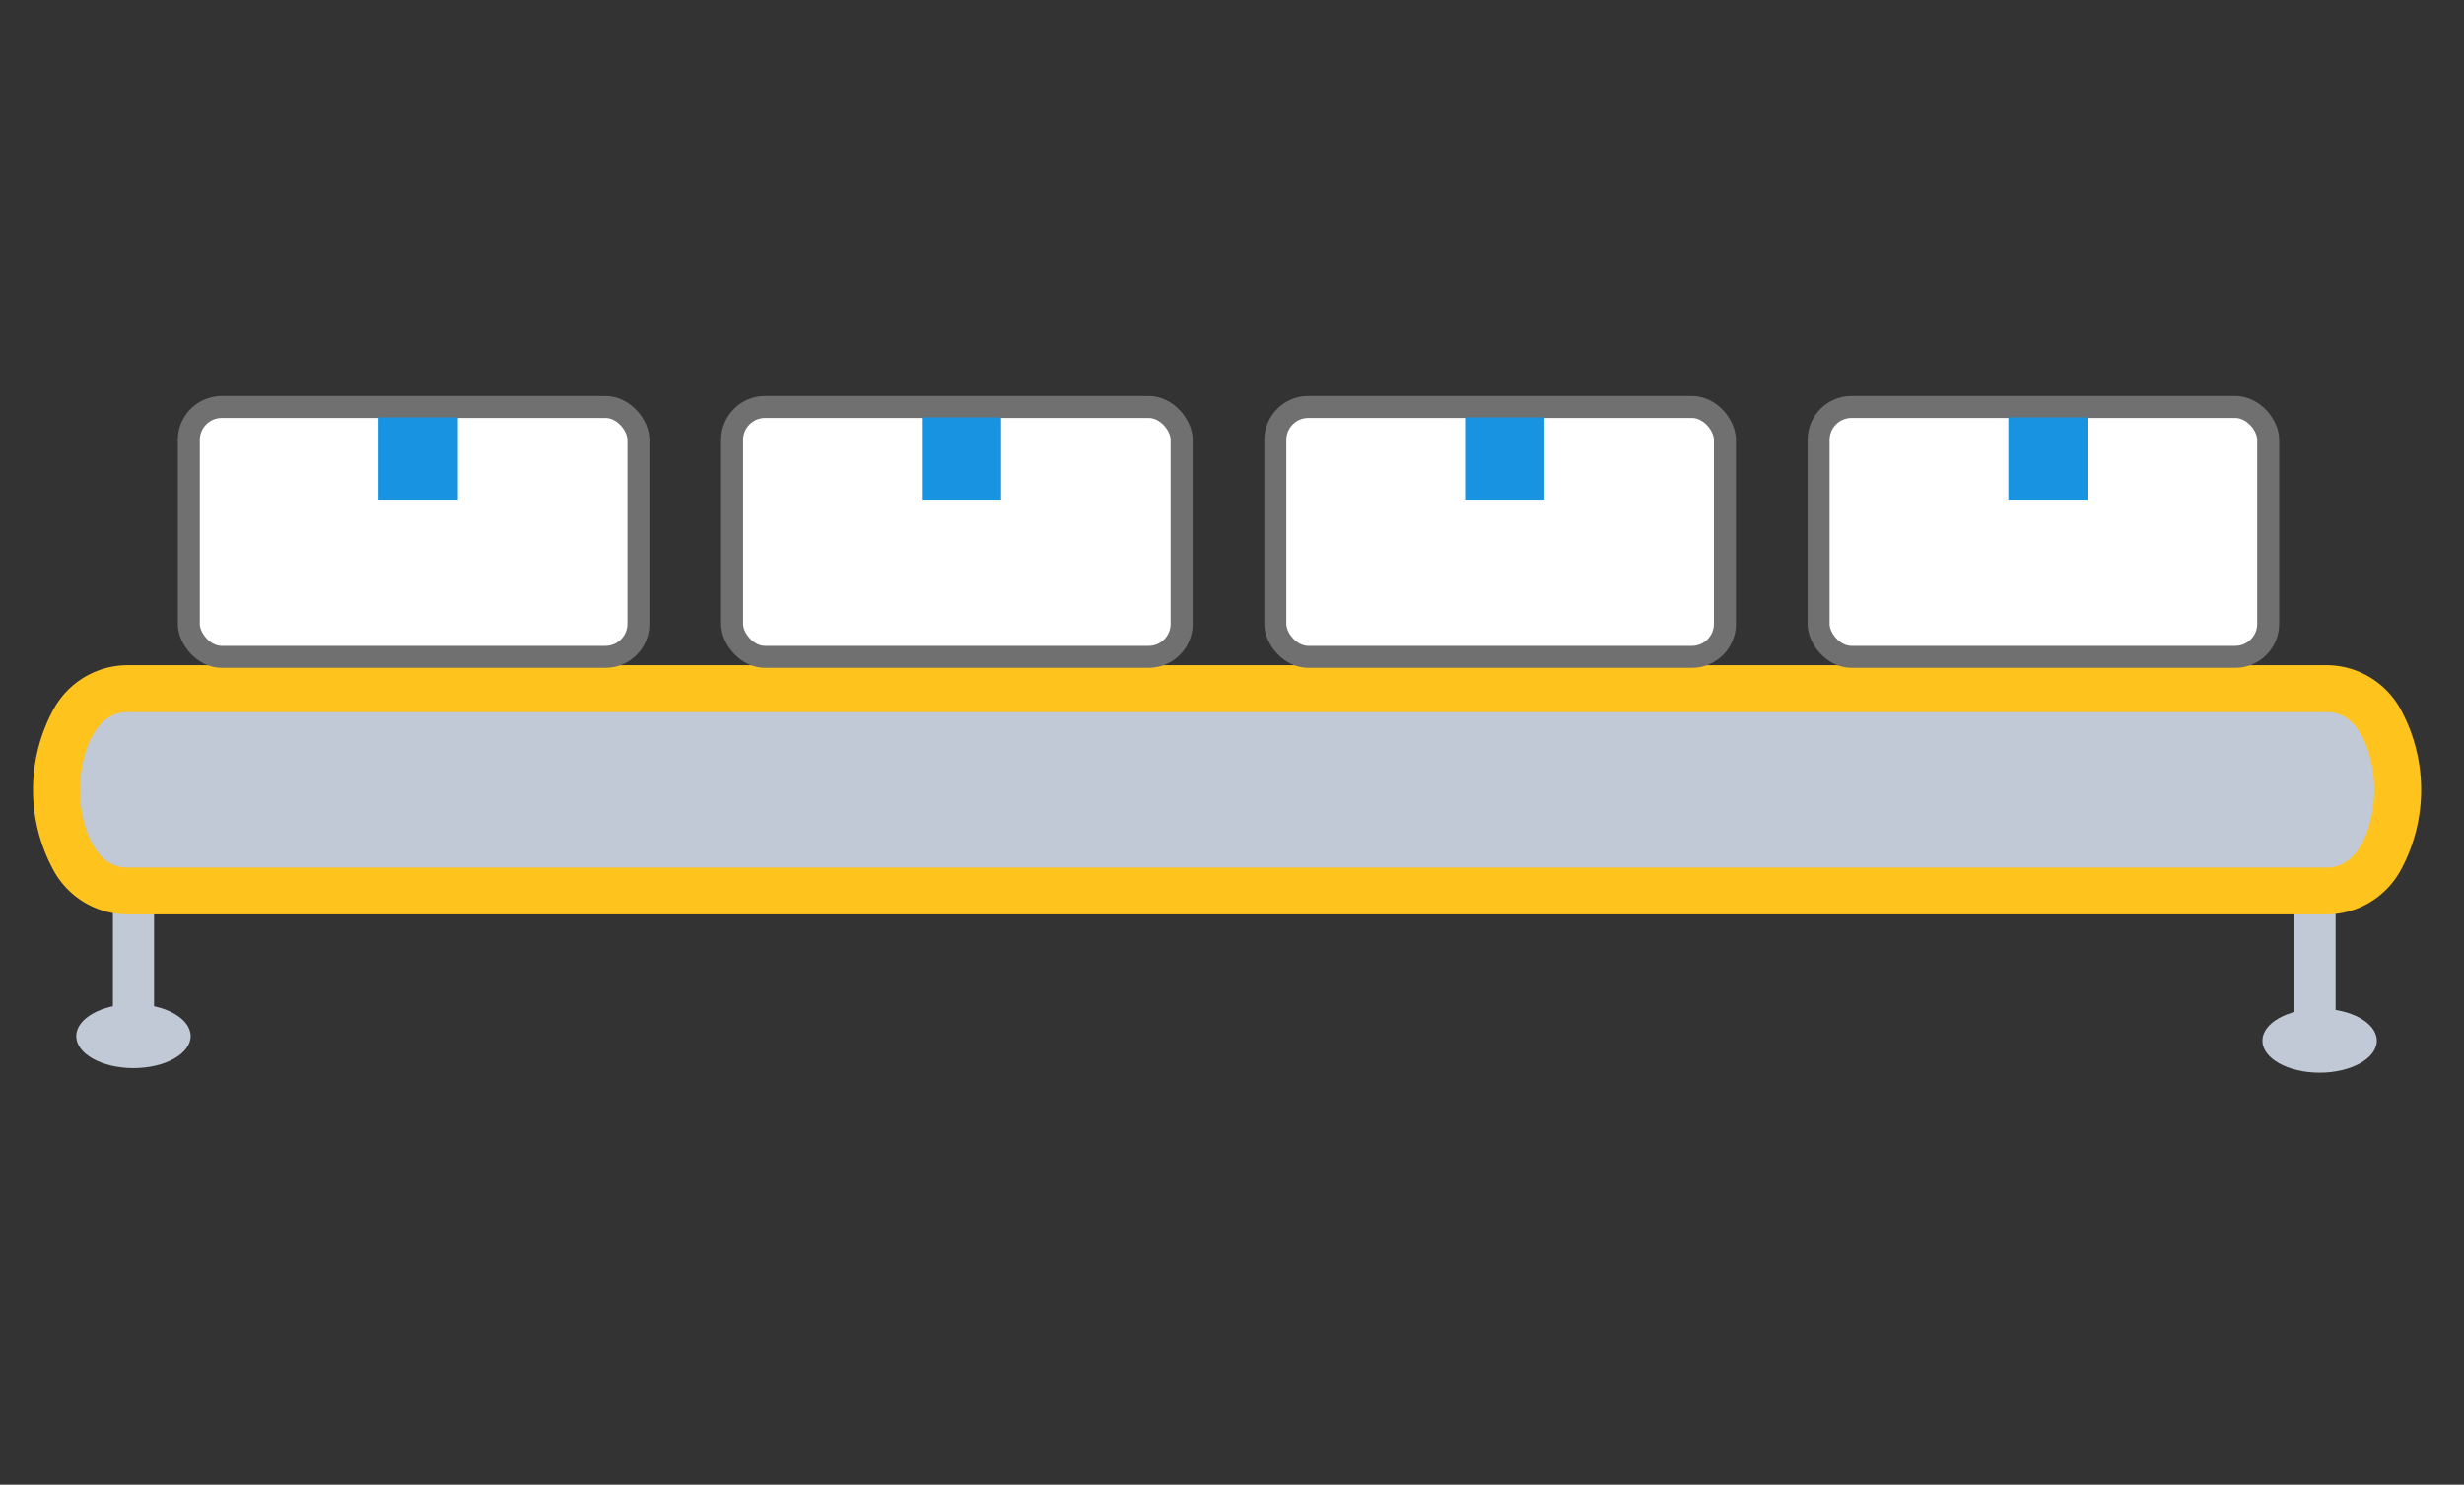 <svg xmlns="http://www.w3.org/2000/svg" width="224" height="135" viewBox="0 0 224 135">
  <rect x="0" y="0" width="224" height="135" fill="#333333" stroke="none"/>
  <g id="グループ_1712" data-name="グループ 1712" transform="translate(3159 -5844)">
    <g id="グループ_1705" data-name="グループ 1705" transform="translate(-0.448 -167.753)">
      <path id="パス_1791" data-name="パス 1791" d="M4060.158,527.309c0,1.607-2.326,2.91-5.2,2.91s-5.2-1.3-5.2-2.91,2.327-2.911,5.2-2.911S4060.158,525.7,4060.158,527.309Z" transform="translate(-7201.379 5578.655)" fill="#c0c9d5"/>
      <path id="パス_1792" data-name="パス 1792" d="M4258.9,527.724c0,1.608-2.327,2.911-5.2,2.911s-5.2-1.3-5.2-2.911,2.327-2.91,5.2-2.91S4258.9,526.117,4258.9,527.724Z" transform="translate(-7201.379 5578.655)" fill="#c0c9d5"/>
      <path id="パス_1788" data-name="パス 1788" d="M4056.832,526.529a1.87,1.87,0,0,1-1.871,1.871h0a1.871,1.871,0,0,1-1.871-1.871V515.3a1.87,1.87,0,0,1,1.871-1.87h0a1.87,1.87,0,0,1,1.871,1.87Z" transform="translate(-7201.379 5578.655)" fill="#c0c9d5"/>
      <path id="パス_1793" data-name="パス 1793" d="M4255.156,526.529a1.871,1.871,0,0,1-1.872,1.871h0a1.87,1.87,0,0,1-1.87-1.871V515.3a1.87,1.87,0,0,1,1.87-1.87h0a1.871,1.871,0,0,1,1.872,1.87Z" transform="translate(-7201.379 5578.655)" fill="#c0c9d5"/>
      <path id="パス_1789" data-name="パス 1789" d="M4254.345,514.115H4054.413c-8.606,0-8.606-18.4,0-18.4h199.932C4262.952,495.716,4262.952,514.115,4254.345,514.115Z" transform="translate(-7201.379 5578.655)" fill="#c0c9d5"/>
      <path id="パス_1790" data-name="パス 1790" d="M4054.413,493.585a7.7,7.7,0,0,0-6.649,3.878,15.3,15.3,0,0,0,0,14.9,7.7,7.7,0,0,0,6.649,3.878h199.932a7.7,7.7,0,0,0,6.649-3.878,15.3,15.3,0,0,0,0-14.9,7.7,7.7,0,0,0-6.649-3.878Zm-4.324,11.331c0-2.842,1.151-7.069,4.324-7.069h199.932c3.173,0,4.324,4.227,4.324,7.069s-1.151,7.068-4.324,7.068H4054.413C4051.24,511.984,4050.089,507.757,4050.089,504.916Z" transform="translate(-7201.379 5578.655)" fill="#ffc31e"/>
      <rect id="長方形_3303" data-name="長方形 3303" width="40.874" height="22.728" rx="3" transform="translate(-3141.387 6048.753)" fill="#fff" stroke="#707070" stroke-width="2"/>
      <rect id="長方形_3305" data-name="長方形 3305" width="40.874" height="22.728" rx="3" transform="translate(-3092 6048.753)" fill="#fff" stroke="#707070" stroke-width="2"/>
      <rect id="長方形_3307" data-name="長方形 3307" width="40.874" height="22.728" rx="3" transform="translate(-3042.613 6048.753)" fill="#fff" stroke="#707070" stroke-width="2"/>
      <rect id="長方形_3308" data-name="長方形 3308" width="40.874" height="22.728" rx="3" transform="translate(-2993.226 6048.753)" fill="#fff" stroke="#707070" stroke-width="2"/>
      <rect id="長方形_3304" data-name="長方形 3304" width="7.206" height="7.483" transform="translate(-3124.135 6049.701)" fill="#1793e2"/>
      <rect id="長方形_3306" data-name="長方形 3306" width="7.206" height="7.483" transform="translate(-3074.748 6049.701)" fill="#1793e2"/>
      <rect id="長方形_3309" data-name="長方形 3309" width="7.206" height="7.483" transform="translate(-3025.36 6049.701)" fill="#1793e2"/>
      <rect id="長方形_3310" data-name="長方形 3310" width="7.206" height="7.483" transform="translate(-2975.973 6049.701)" fill="#1793e2"/>
    </g>
    <rect id="長方形_3316" data-name="長方形 3316" width="224" height="135" transform="translate(-3159 5844)" fill="none"/>
  </g>
</svg>
